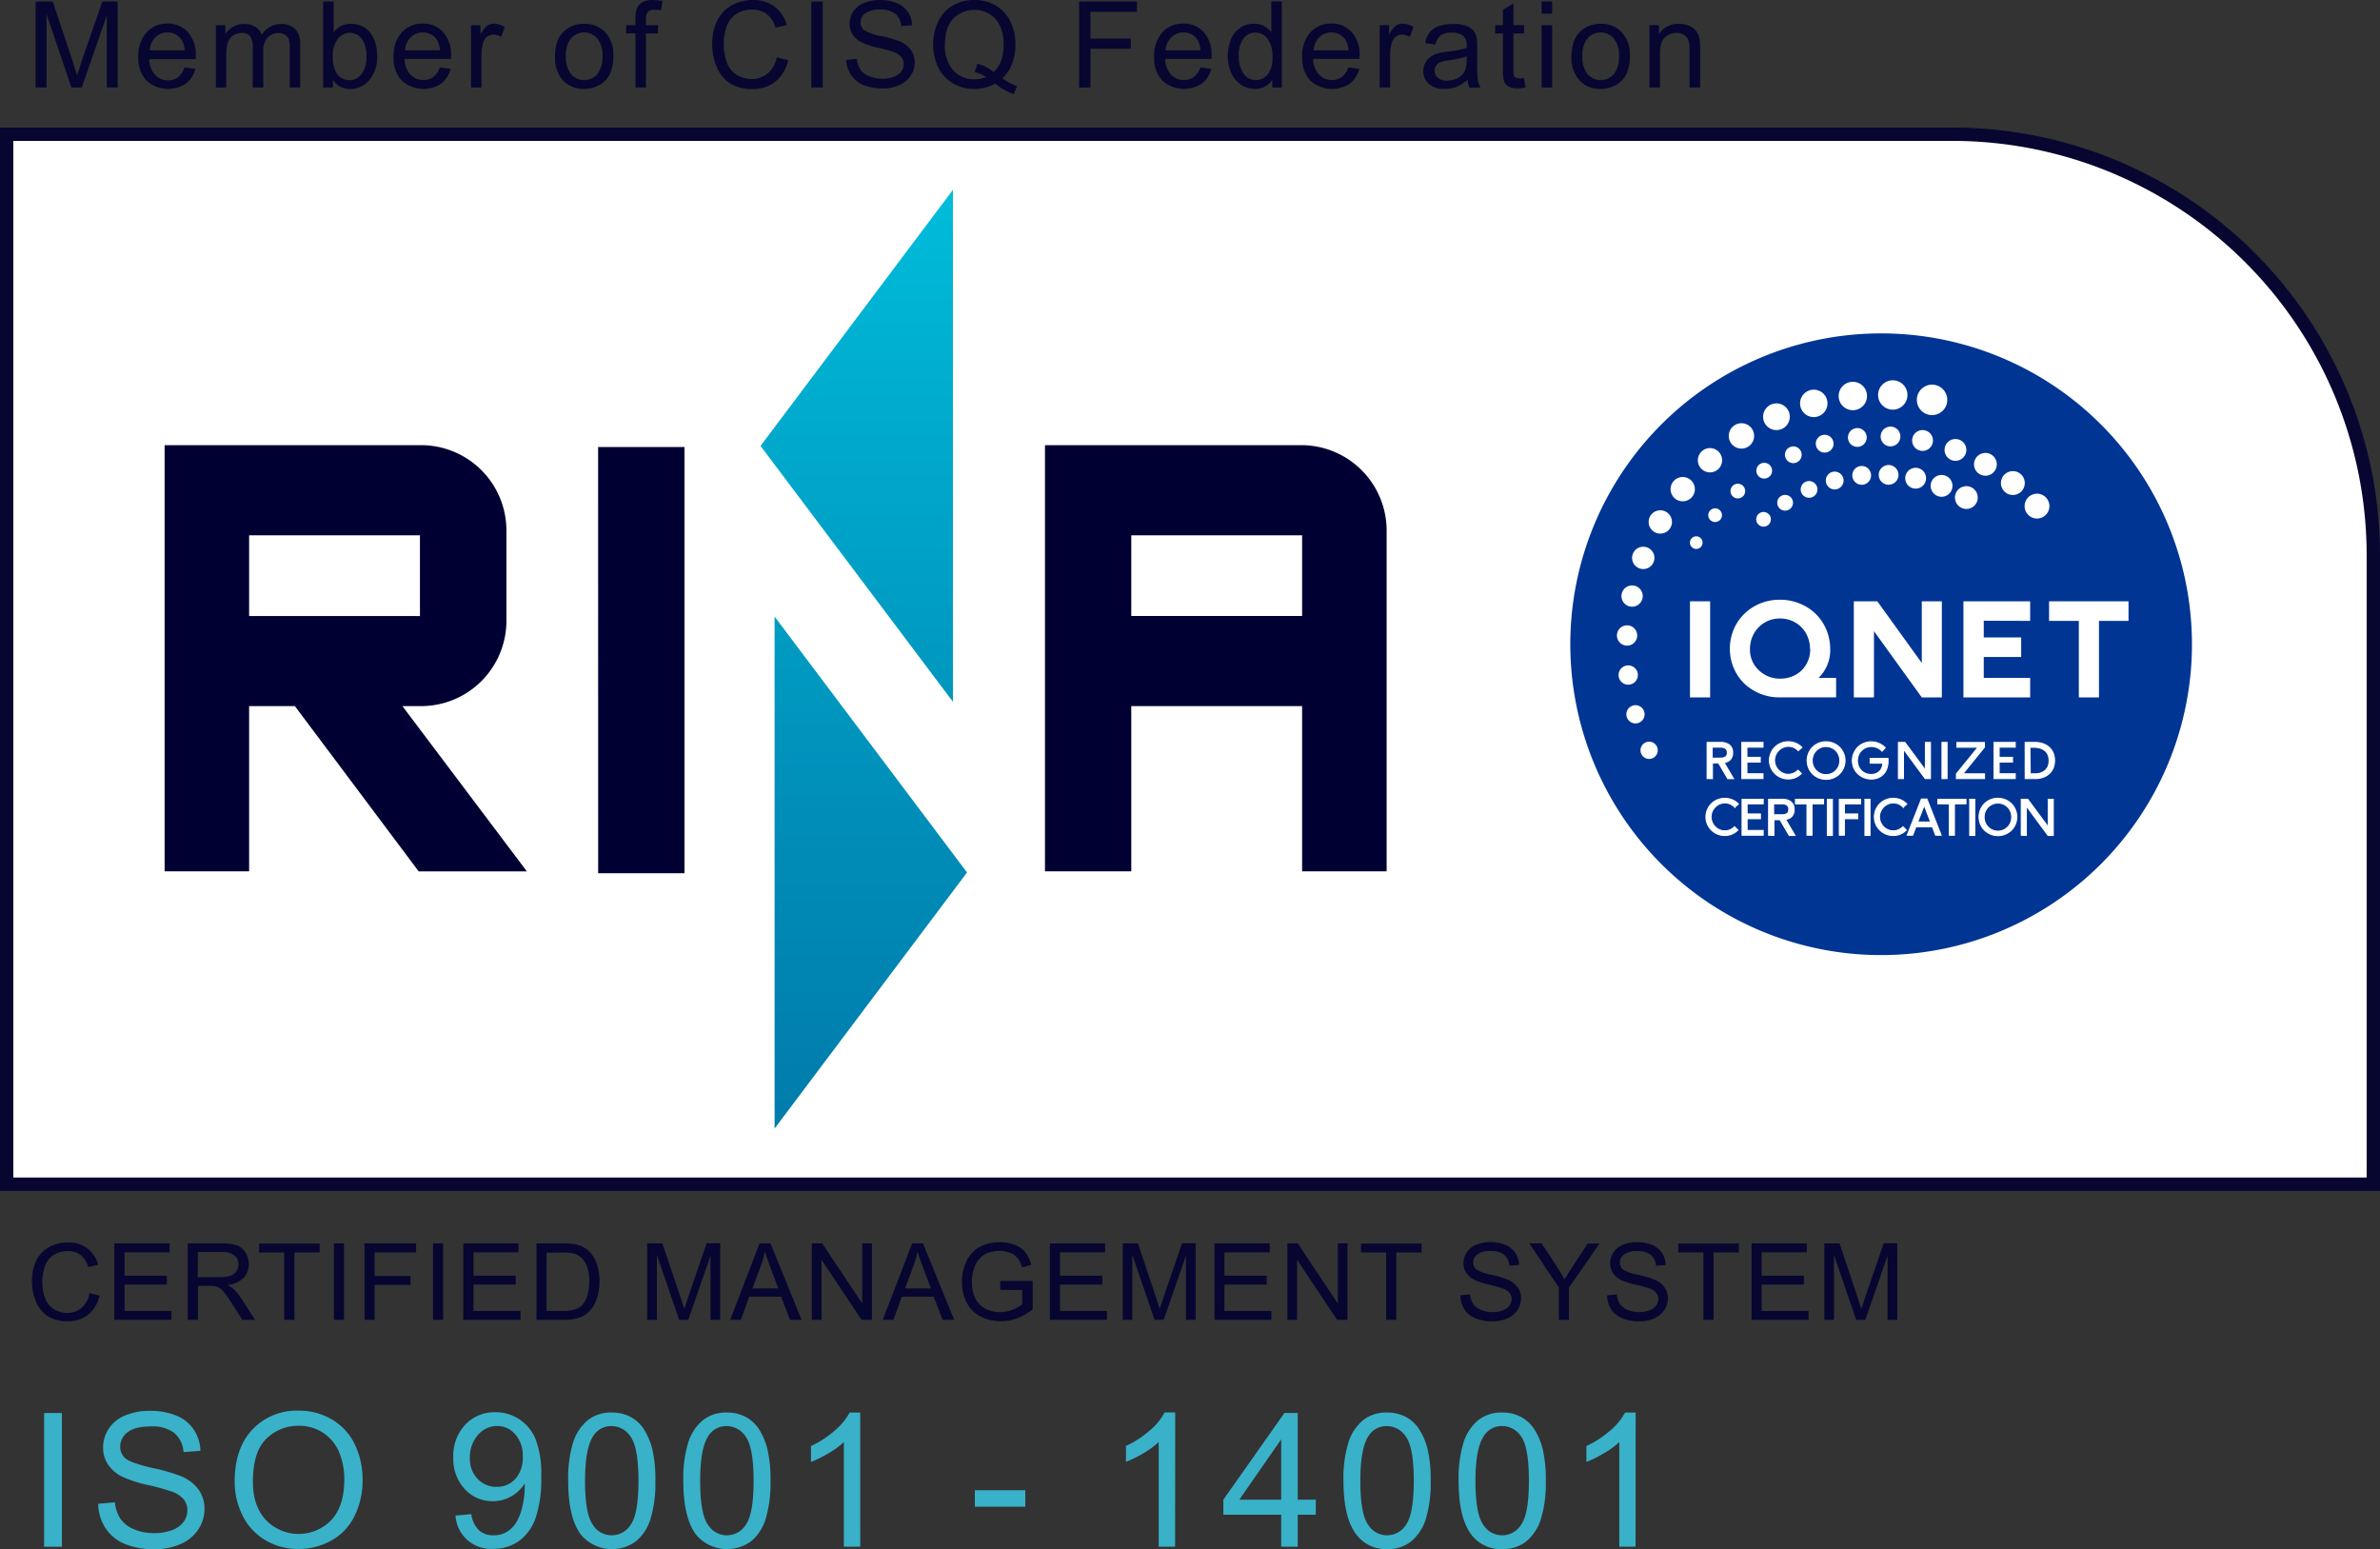 <svg xmlns="http://www.w3.org/2000/svg" xmlns:xlink="http://www.w3.org/1999/xlink" id="Livello_1" data-name="Livello 1" viewBox="0 0 535 348.18"><rect x="0" y="0" width="535" height="348.18" fill="#333333" stroke="none"/><defs><style>.cls-1,.cls-9{fill:none;}.cls-10,.cls-2,.cls-8{fill:#fff;}.cls-2{stroke:#060631;stroke-width:3px;}.cls-10,.cls-2,.cls-9{stroke-miterlimit:10;}.cls-3{fill:#003;}.cls-4{fill:url(#Sfumatura_senza_nome_2);}.cls-5{fill:url(#Sfumatura_senza_nome_2-2);}.cls-6{clip-path:url(#clip-path);}.cls-7{fill:#003594;}.cls-10,.cls-9{stroke:#fff;stroke-width:0.25px;}.cls-11{fill:#060631;}.cls-12{fill:#39b1c8;}</style><linearGradient id="Sfumatura_senza_nome_2" x1="-160.42" y1="131.39" x2="-157.98" y2="131.39" gradientTransform="matrix(0, -86.48, -86.48, 0, 11558.49, -13619.5)" gradientUnits="userSpaceOnUse"><stop offset="0" stop-color="#007cab"></stop><stop offset="0.29" stop-color="#008bb6"></stop><stop offset="0.85" stop-color="#00b1d2"></stop><stop offset="1" stop-color="#00bcda"></stop></linearGradient><linearGradient id="Sfumatura_senza_nome_2-2" x1="-160.42" y1="131.43" x2="-157.98" y2="131.43" xlink:href="#Sfumatura_senza_nome_2"></linearGradient><clipPath id="clip-path" transform="translate(-266 -343.33)"><rect class="cls-1" x="619" y="418.27" width="139.73" height="139.73"></rect></clipPath></defs><title>Logo_certification1</title><path class="cls-2" d="M1.5,30.17H438.83a94.67,94.67,0,0,1,94.67,94.67V266.17a0,0,0,0,1,0,0H1.5a0,0,0,0,1,0,0v-236A0,0,0,0,1,1.5,30.17Z"></path><path class="cls-3" d="M322,463.65h38.4v18.15H322Zm62.46,75.58-28-37.18h4.18a19.2,19.2,0,0,0,19.2-19.2V462.59a19.2,19.2,0,0,0-19.2-19.2H303v95.79h19V502.05h10.29l27.82,37.14h24.35Zm16,.38h19.41V443.81H400.45ZM558.7,481.79H520.3V463.65h38.4Zm0,57.39h19V462.59a19.2,19.2,0,0,0-19.2-19.2h-57.6v95.79H520.3V502.05h38.4v37.14Z" transform="translate(-266 -343.33)"></path><polygon class="cls-4" points="174.12 253.67 217.38 196.11 174.12 138.59 174.12 253.67"></polygon><polygon class="cls-5" points="214.21 42.67 214.21 42.67 170.96 100.23 214.21 157.75 214.21 42.67"></polygon><g id="g263"><g id="g267"><g class="cls-6"><g id="g269"><g id="g275"><path id="path277" class="cls-7" d="M758.72,486.94a69.87,69.87,0,1,1-71.05-68.66,69.87,69.87,0,0,1,71.05,68.66" transform="translate(-266 -343.33)"></path></g><path id="path279" class="cls-8" d="M645.89,500.09h4.53v-21.6h-4.53Z" transform="translate(-266 -343.33)"></path><g id="g281"><path id="path283" class="cls-8" d="M672.92,489.21a6.76,6.76,0,0,1-.89,3.45,6.24,6.24,0,0,1-2.43,2.37,7,7,0,0,1-3.4.84,6.74,6.74,0,0,1-4.82-1.88,6.24,6.24,0,0,1-2-4.76,7,7,0,0,1,.88-3.48,6.57,6.57,0,0,1,2.43-2.49,6.67,6.67,0,0,1,3.43-.91,6.77,6.77,0,0,1,3.42.89,6.49,6.49,0,0,1,2.44,2.47,7,7,0,0,1,.89,3.49m1.93,6.5a8.64,8.64,0,0,0,2.61-6.47,11.16,11.16,0,0,0-.88-4.4,10.8,10.8,0,0,0-2.4-3.54,11.14,11.14,0,0,0-3.6-2.31,11.68,11.68,0,0,0-4.42-.85,11.45,11.45,0,0,0-5.73,1.47,10.78,10.78,0,0,0-4.06,4,11.22,11.22,0,0,0-.58,9.92,10.58,10.58,0,0,0,2.39,3.48,11.34,11.34,0,0,0,7.78,3.08h12.83V495.7Z" transform="translate(-266 -343.33)"></path></g><g id="g285"><path id="path287" class="cls-8" d="M698,478.49v13.86l-10-13.86h-5.28v21.6h4.53V485.2L698,500.09h4.51v-21.6Z" transform="translate(-266 -343.33)"></path></g><g id="g289"><path id="path291" class="cls-8" d="M722.36,482.89v-4.4h-15v21.6h15V495.7H711.93V491h8.41v-4.39h-8.41v-3.76Z" transform="translate(-266 -343.33)"></path></g><g id="g293"><path id="path295" class="cls-8" d="M726.61,478.49v4.4h6.69v17.2h4.53v-17.2h6.64v-4.4Z" transform="translate(-266 -343.33)"></path></g><g id="g297"><path id="path299" class="cls-8" d="M660.78,460a1.65,1.65,0,1,1,1.6,1.71,1.65,1.65,0,0,1-1.6-1.71" transform="translate(-266 -343.33)"></path></g><g id="g301"><path id="path303" class="cls-8" d="M665.51,456.29a1.77,1.77,0,1,1,1.71,1.82,1.77,1.77,0,0,1-1.71-1.82" transform="translate(-266 -343.33)"></path></g><g id="g305"><path id="path307" class="cls-8" d="M676.42,451.28a2,2,0,1,1,1.93,2.06,2,2,0,0,1-1.93-2.06" transform="translate(-266 -343.33)"></path></g><g id="g309"><path id="path311" class="cls-8" d="M688.32,450a2.22,2.22,0,1,1,2.15,2.29,2.22,2.22,0,0,1-2.15-2.29" transform="translate(-266 -343.33)"></path></g><g id="g313"><path id="path315" class="cls-8" d="M694.28,450.75a2.34,2.34,0,1,1,2.26,2.41,2.34,2.34,0,0,1-2.26-2.41" transform="translate(-266 -343.33)"></path></g><g id="g317"><path id="path319" class="cls-8" d="M700,452.46a2.45,2.45,0,1,1,2.37,2.53,2.45,2.45,0,0,1-2.37-2.53" transform="translate(-266 -343.33)"></path></g><g id="g321"><path id="path323" class="cls-8" d="M705.46,455.08a2.56,2.56,0,1,1,2.48,2.65,2.56,2.56,0,0,1-2.48-2.65" transform="translate(-266 -343.33)"></path></g><g id="g325"><path id="path327" class="cls-8" d="M645.88,465.25a1.42,1.42,0,1,1,1.38,1.47,1.42,1.42,0,0,1-1.38-1.47" transform="translate(-266 -343.33)"></path></g><g id="g329"><path id="path331" class="cls-8" d="M650,459.08a1.54,1.54,0,1,1,1.49,1.59,1.54,1.54,0,0,1-1.49-1.59" transform="translate(-266 -343.33)"></path></g><g id="g333"><path id="path335" class="cls-8" d="M660.81,449.08a1.77,1.77,0,1,1,1.71,1.82,1.77,1.77,0,0,1-1.71-1.82" transform="translate(-266 -343.33)"></path></g><g id="g337"><path id="path339" class="cls-8" d="M667.24,445.49a1.88,1.88,0,1,1,1.82,1.94,1.88,1.88,0,0,1-1.82-1.94" transform="translate(-266 -343.33)"></path></g><g id="g341"><path id="path343" class="cls-8" d="M674.17,443a2,2,0,1,1,1.93,2.06,2,2,0,0,1-1.93-2.06" transform="translate(-266 -343.33)"></path></g><g id="g345"><path id="path347" class="cls-8" d="M681.4,441.59a2.11,2.11,0,1,1,2,2.18,2.11,2.11,0,0,1-2-2.18" transform="translate(-266 -343.33)"></path></g><g id="g349"><path id="path351" class="cls-8" d="M688.75,441.37a2.22,2.22,0,1,1,2.15,2.29,2.22,2.22,0,0,1-2.15-2.29" transform="translate(-266 -343.33)"></path></g><g id="g353"><path id="path355" class="cls-8" d="M695.83,442.27a2.34,2.34,0,1,1,2.26,2.41,2.34,2.34,0,0,1-2.26-2.41" transform="translate(-266 -343.33)"></path></g><g id="g357"><path id="path359" class="cls-8" d="M703.12,444.38a2.45,2.45,0,1,1,2.37,2.53,2.45,2.45,0,0,1-2.37-2.53" transform="translate(-266 -343.33)"></path></g><g id="g361"><path id="path363" class="cls-8" d="M709.74,447.61a2.56,2.56,0,1,1,2.48,2.65,2.56,2.56,0,0,1-2.48-2.65" transform="translate(-266 -343.33)"></path></g><g id="g365"><path id="path367" class="cls-8" d="M715.79,451.83a2.68,2.68,0,1,1,2.59,2.76,2.68,2.68,0,0,1-2.59-2.76" transform="translate(-266 -343.33)"></path></g><g id="g369"><path id="path371" class="cls-8" d="M721.11,457a2.79,2.79,0,1,1,2.7,2.88,2.79,2.79,0,0,1-2.7-2.88" transform="translate(-266 -343.33)"></path></g><g id="g373"><path id="path375" class="cls-8" d="M634.77,511.92a1.94,1.94,0,1,1,1.87,2,1.94,1.94,0,0,1-1.87-2" transform="translate(-266 -343.33)"></path></g><g id="g377"><path id="path379" class="cls-8" d="M631.59,503.82a2.05,2.05,0,1,1,2,2.12,2.05,2.05,0,0,1-2-2.12" transform="translate(-266 -343.33)"></path></g><g id="g381"><path id="path383" class="cls-8" d="M629.84,495a2.17,2.17,0,1,1,2.09,2.23,2.16,2.16,0,0,1-2.09-2.23" transform="translate(-266 -343.33)"></path></g><g id="g385"><path id="path387" class="cls-8" d="M629.47,486.1a2.28,2.28,0,1,1,2.2,2.35,2.28,2.28,0,0,1-2.2-2.35" transform="translate(-266 -343.33)"></path></g><g id="g389"><path id="path391" class="cls-8" d="M630.49,477.23a2.39,2.39,0,1,1,2.31,2.47,2.39,2.39,0,0,1-2.31-2.47" transform="translate(-266 -343.33)"></path></g><g id="g393"><path id="path395" class="cls-8" d="M632.88,468.65a2.51,2.51,0,1,1,2.42,2.59,2.51,2.51,0,0,1-2.42-2.59" transform="translate(-266 -343.33)"></path></g><g id="g397"><path id="path399" class="cls-8" d="M636.6,460.57a2.62,2.62,0,1,1,2.53,2.7,2.62,2.62,0,0,1-2.53-2.7" transform="translate(-266 -343.33)"></path></g><g id="g401"><path id="path403" class="cls-8" d="M641.53,453.19a2.73,2.73,0,1,1,2.64,2.82,2.73,2.73,0,0,1-2.64-2.82" transform="translate(-266 -343.33)"></path></g><g id="g405"><path id="path407" class="cls-8" d="M647.66,446.69a2.73,2.73,0,1,1,2.64,2.82,2.73,2.73,0,0,1-2.64-2.82" transform="translate(-266 -343.33)"></path></g><g id="g409"><path id="path411" class="cls-8" d="M654.61,441.22a2.85,2.85,0,1,1,2.75,2.94,2.85,2.85,0,0,1-2.75-2.94" transform="translate(-266 -343.33)"></path></g><g id="g413"><path id="path415" class="cls-8" d="M662.33,436.91A3,3,0,1,1,665.2,440a3,3,0,0,1-2.87-3.06" transform="translate(-266 -343.33)"></path></g><g id="g417"><path id="path419" class="cls-8" d="M670.64,433.9a3.08,3.08,0,1,1,3,3.18,3.08,3.08,0,0,1-3-3.18" transform="translate(-266 -343.33)"></path></g><g id="g421"><path id="path423" class="cls-8" d="M679.31,432.24a3.19,3.19,0,1,1,3.09,3.29,3.19,3.19,0,0,1-3.09-3.29" transform="translate(-266 -343.33)"></path></g><g id="g425"><path id="path427" class="cls-8" d="M688.18,432a3.3,3.3,0,1,1,3.2,3.41,3.3,3.3,0,0,1-3.2-3.41" transform="translate(-266 -343.33)"></path></g><g id="g429"><path id="path431" class="cls-8" d="M696.89,433.1a3.42,3.42,0,1,1,3.31,3.53,3.42,3.42,0,0,1-3.31-3.53" transform="translate(-266 -343.33)"></path></g><g id="g433"><path id="path435" class="cls-8" d="M655,453.65a1.65,1.65,0,1,1,1.6,1.71,1.65,1.65,0,0,1-1.6-1.71" transform="translate(-266 -343.33)"></path></g><g id="g437"><path id="path439" class="cls-8" d="M682.38,450.11a2.11,2.11,0,1,1,2,2.18,2.11,2.11,0,0,1-2-2.18" transform="translate(-266 -343.33)"></path></g><g id="g441"><path id="path443" class="cls-8" d="M670.78,453.28a1.88,1.88,0,1,1,1.82,1.94,1.88,1.88,0,0,1-1.82-1.94" transform="translate(-266 -343.33)"></path></g><g id="g445"><path id="path447" class="cls-8" d="M650.87,513.75h1.85a3.13,3.13,0,0,0,.64-.06,1.58,1.58,0,0,0,.49-.19.85.85,0,0,0,.33-.38,1.41,1.41,0,0,0,.12-.6,1.12,1.12,0,0,0-.39-.95,1.93,1.93,0,0,0-1.19-.3h-1.85Zm-1.12,4.58v-8.11h3a3.1,3.1,0,0,1,2,.57,2.07,2.07,0,0,1,.72,1.73,2.2,2.2,0,0,1-.5,1.52,2.32,2.32,0,0,1-1.43.7l2.12,3.6h-1.28l-2.06-3.53h-1.39v3.53Z" transform="translate(-266 -343.33)"></path></g><g id="g449"><path id="path451" class="cls-9" d="M650.87,513.75h1.85a3.13,3.13,0,0,0,.64-.06,1.58,1.58,0,0,0,.49-.19.85.85,0,0,0,.33-.38,1.41,1.41,0,0,0,.12-.6,1.12,1.12,0,0,0-.39-.95,1.93,1.93,0,0,0-1.19-.3h-1.85Zm-1.12,4.58v-8.11h3a3.1,3.1,0,0,1,2,.57,2.07,2.07,0,0,1,.72,1.73,2.2,2.2,0,0,1-.5,1.52,2.32,2.32,0,0,1-1.43.7l2.12,3.6h-1.28l-2.06-3.53h-1.39v3.53Z" transform="translate(-266 -343.33)"></path></g><g id="g453"><path id="path455" class="cls-8" d="M657.56,518.33v-8.11h4.74v1.05h-3.62v2.3h3v1.05h-3v2.65h3.62v1.05Z" transform="translate(-266 -343.33)"></path></g><g id="g457"><path id="path459" class="cls-9" d="M657.56,518.33v-8.11h4.74v1.05h-3.62v2.3h3v1.05h-3v2.65h3.62v1.05Z" transform="translate(-266 -343.33)"></path></g><g id="g461"><path id="path463" class="cls-8" d="M663.76,514.28a4.23,4.23,0,0,1,1.22-3,4.18,4.18,0,0,1,1.35-.89,4.35,4.35,0,0,1,3.33,0,4.11,4.11,0,0,1,1.37.95l-.8.7a3.09,3.09,0,0,0-1-.71,3,3,0,0,0-1.2-.25,3,3,0,0,0-1.23.26,3.14,3.14,0,0,0-1,.69,3.32,3.32,0,0,0-.66,1,3.06,3.06,0,0,0,0,2.42,3.15,3.15,0,0,0,1.66,1.69,2.91,2.91,0,0,0,1.19.25,3,3,0,0,0,1.19-.25,3.35,3.35,0,0,0,1-.67l.73.73a4.06,4.06,0,0,1-2.93,1.21,4.21,4.21,0,0,1-3.65-2.07,4.08,4.08,0,0,1-.58-2.13" transform="translate(-266 -343.33)"></path></g><g id="g465"><path id="path467" class="cls-9" d="M663.76,514.28a4.23,4.23,0,0,1,1.22-3,4.18,4.18,0,0,1,1.35-.89,4.35,4.35,0,0,1,3.33,0,4.11,4.11,0,0,1,1.37.95l-.8.7a3.09,3.09,0,0,0-1-.71,3,3,0,0,0-1.2-.25,3,3,0,0,0-1.23.26,3.14,3.14,0,0,0-1,.69,3.32,3.32,0,0,0-.66,1,3.06,3.06,0,0,0,0,2.42,3.15,3.15,0,0,0,1.66,1.69,2.91,2.91,0,0,0,1.19.25,3,3,0,0,0,1.19-.25,3.35,3.35,0,0,0,1-.67l.73.73a4.06,4.06,0,0,1-2.93,1.21,4.21,4.21,0,0,1-3.65-2.07A4.08,4.08,0,0,1,663.76,514.28Z" transform="translate(-266 -343.33)"></path></g><g id="g469"><path id="path471" class="cls-8" d="M673.36,514.3a3.15,3.15,0,0,0,.41,1.59,3.11,3.11,0,0,0,5.41,0,3.31,3.31,0,0,0,0-3.18,3.08,3.08,0,0,0-2.72-1.59,3,3,0,0,0-1.59.44,3.06,3.06,0,0,0-1.12,1.17,3.23,3.23,0,0,0-.4,1.59m-1.12,0a4.26,4.26,0,0,1,1.21-3,4.13,4.13,0,0,1,1.35-.9,4.39,4.39,0,0,1,3.34,0,4.2,4.2,0,0,1,1.35.89,4.23,4.23,0,0,1,0,6,4.32,4.32,0,0,1-6,0,4.21,4.21,0,0,1-1.25-3" transform="translate(-266 -343.33)"></path></g><g id="g473"><path id="path475" class="cls-9" d="M673.36,514.3a3.15,3.15,0,0,0,.41,1.59,3.11,3.11,0,0,0,5.41,0,3.31,3.31,0,0,0,0-3.18,3.08,3.08,0,0,0-2.72-1.59,3,3,0,0,0-1.59.44,3.06,3.06,0,0,0-1.12,1.17A3.23,3.23,0,0,0,673.36,514.3Zm-1.12,0a4.26,4.26,0,0,1,1.21-3,4.13,4.13,0,0,1,1.35-.9,4.39,4.39,0,0,1,3.34,0,4.2,4.2,0,0,1,1.35.89,4.23,4.23,0,0,1,0,6,4.32,4.32,0,0,1-6,0,4.21,4.21,0,0,1-1.25-3Z" transform="translate(-266 -343.33)"></path></g><g id="g477"><path id="path479" class="cls-8" d="M682.73,515.94a4.25,4.25,0,0,1,0-3.29,4.24,4.24,0,0,1,.89-1.35,4.14,4.14,0,0,1,1.35-.89,4.24,4.24,0,0,1,1.66-.33,4.36,4.36,0,0,1,3.13,1.32l-.7.78a2.85,2.85,0,0,0-1.09-.79,3.39,3.39,0,0,0-1.32-.27,3.09,3.09,0,0,0-2.72,1.59,3.23,3.23,0,0,0-.41,1.6,3.19,3.19,0,0,0,.4,1.59A3,3,0,0,0,685,517a3.13,3.13,0,0,0,1.61.42,3,3,0,0,0,1-.16,2.46,2.46,0,0,0,.82-.47A2.23,2.23,0,0,0,689,516a3.24,3.24,0,0,0,.25-1.14H686.4v-1.05h4v.7a4.46,4.46,0,0,1-.45,2,3.38,3.38,0,0,1-1.31,1.41,3.78,3.78,0,0,1-2,.51,4.29,4.29,0,0,1-1.67-.33,4.18,4.18,0,0,1-1.35-.88,4.09,4.09,0,0,1-.89-1.33" transform="translate(-266 -343.33)"></path></g><g id="g481"><path id="path483" class="cls-9" d="M682.73,515.94a4.25,4.25,0,0,1,0-3.29,4.24,4.24,0,0,1,.89-1.35,4.14,4.14,0,0,1,1.35-.89,4.24,4.24,0,0,1,1.66-.33,4.36,4.36,0,0,1,3.13,1.32l-.7.78a2.85,2.85,0,0,0-1.09-.79,3.39,3.39,0,0,0-1.32-.27,3.09,3.09,0,0,0-2.72,1.59,3.23,3.23,0,0,0-.41,1.6,3.19,3.19,0,0,0,.4,1.59A3,3,0,0,0,685,517a3.13,3.13,0,0,0,1.61.42,3,3,0,0,0,1-.16,2.46,2.46,0,0,0,.82-.47A2.23,2.23,0,0,0,689,516a3.24,3.24,0,0,0,.25-1.14H686.4v-1.05h4v.7a4.46,4.46,0,0,1-.45,2,3.38,3.38,0,0,1-1.31,1.41,3.78,3.78,0,0,1-2,.51,4.29,4.29,0,0,1-1.67-.33,4.18,4.18,0,0,1-1.35-.88A4.09,4.09,0,0,1,682.73,515.94Z" transform="translate(-266 -343.33)"></path></g><g id="g485"><path id="path487" class="cls-8" d="M692.75,518.33v-8.11h1.45l4.62,6.24v-6.24h1.12v8.11h-1.17l-4.9-6.64v6.64Z" transform="translate(-266 -343.33)"></path></g><g id="g489"><path id="path491" class="cls-9" d="M692.75,518.33v-8.11h1.45l4.62,6.24v-6.24h1.12v8.11h-1.17l-4.9-6.64v6.64Z" transform="translate(-266 -343.33)"></path></g><path id="path493" class="cls-10" d="M702.55,510.22h1.12v8.11h-1.12Z" transform="translate(-266 -343.33)"></path><g id="g495"><path id="path497" class="cls-8" d="M705.79,518.33v-1.05l4.87-6h-4.76v-1.05h6.17v1.05l-4.86,6h4.88v1.05Z" transform="translate(-266 -343.33)"></path></g><g id="g499"><path id="path501" class="cls-9" d="M705.79,518.33v-1.05l4.87-6h-4.76v-1.05h6.17v1.05l-4.86,6h4.88v1.05Z" transform="translate(-266 -343.33)"></path></g><g id="g503"><path id="path505" class="cls-8" d="M714.25,518.33v-8.11H719v1.05h-3.62v2.3h3v1.05h-3v2.65H719v1.05Z" transform="translate(-266 -343.33)"></path></g><g id="g507"><path id="path509" class="cls-9" d="M714.25,518.33v-8.11H719v1.05h-3.62v2.3h3v1.05h-3v2.65H719v1.05Z" transform="translate(-266 -343.33)"></path></g><g id="g511"><path id="path513" class="cls-8" d="M722.37,517.28h1a4.54,4.54,0,0,0,1.29-.17,3.08,3.08,0,0,0,1-.53,2.37,2.37,0,0,0,.71-.93,3.35,3.35,0,0,0,.25-1.35,3.3,3.3,0,0,0-.27-1.39,2.32,2.32,0,0,0-.76-.94,3.39,3.39,0,0,0-1.08-.51,4.94,4.94,0,0,0-1.32-.17h-.91Zm-1.12,1.05v-8.11h2.24a5.15,5.15,0,0,1,1.73.28,4.11,4.11,0,0,1,1.38.8,3.58,3.58,0,0,1,.91,1.28,4.54,4.54,0,0,1,0,3.39,3.54,3.54,0,0,1-.91,1.28,4.13,4.13,0,0,1-1.38.8,5.2,5.2,0,0,1-1.74.28Z" transform="translate(-266 -343.33)"></path></g><g id="g515"><path id="path517" class="cls-9" d="M722.37,517.28h1a4.54,4.54,0,0,0,1.29-.17,3.08,3.08,0,0,0,1-.53,2.37,2.37,0,0,0,.71-.93,3.35,3.35,0,0,0,.25-1.35,3.3,3.3,0,0,0-.27-1.39,2.32,2.32,0,0,0-.76-.94,3.39,3.39,0,0,0-1.08-.51,4.94,4.94,0,0,0-1.32-.17h-.91Zm-1.12,1.05v-8.11h2.24a5.15,5.15,0,0,1,1.73.28,4.11,4.11,0,0,1,1.38.8,3.58,3.58,0,0,1,.91,1.28,4.54,4.54,0,0,1,0,3.39,3.54,3.54,0,0,1-.91,1.28,4.13,4.13,0,0,1-1.38.8,5.2,5.2,0,0,1-1.74.28Z" transform="translate(-266 -343.33)"></path></g><g id="g519"><path id="path521" class="cls-8" d="M649.49,527a4.23,4.23,0,0,1,1.22-3,4.18,4.18,0,0,1,1.35-.89,4.35,4.35,0,0,1,3.33,0,4.1,4.1,0,0,1,1.37.95l-.8.7a3.1,3.1,0,0,0-1-.71,3,3,0,0,0-2.43,0,3.14,3.14,0,0,0-1,.69,3.32,3.32,0,0,0-.66,1,3.06,3.06,0,0,0,0,2.42,3.15,3.15,0,0,0,1.66,1.69,2.9,2.9,0,0,0,1.19.25,3,3,0,0,0,1.19-.25,3.33,3.33,0,0,0,1-.67l.73.73a4.06,4.06,0,0,1-2.93,1.21,4.21,4.21,0,0,1-3.65-2.07,4.09,4.09,0,0,1-.57-2.13" transform="translate(-266 -343.33)"></path></g><g id="g523"><path id="path525" class="cls-9" d="M649.49,527a4.23,4.23,0,0,1,1.22-3,4.18,4.18,0,0,1,1.35-.89,4.35,4.35,0,0,1,3.33,0,4.1,4.1,0,0,1,1.37.95l-.8.7a3.1,3.1,0,0,0-1-.71,3,3,0,0,0-2.43,0,3.14,3.14,0,0,0-1,.69,3.32,3.32,0,0,0-.66,1,3.06,3.06,0,0,0,0,2.42,3.15,3.15,0,0,0,1.66,1.69,2.9,2.9,0,0,0,1.19.25,3,3,0,0,0,1.19-.25,3.33,3.33,0,0,0,1-.67l.73.73a4.06,4.06,0,0,1-2.93,1.21,4.21,4.21,0,0,1-3.65-2.07A4.09,4.09,0,0,1,649.49,527Z" transform="translate(-266 -343.33)"></path></g><g id="g527"><path id="path529" class="cls-8" d="M657.61,531.06V523h4.73V524h-3.62v2.3h3v1.05h-3V530h3.62v1.05Z" transform="translate(-266 -343.33)"></path></g><g id="g531"><path id="path533" class="cls-9" d="M657.61,531.06V523h4.73V524h-3.62v2.3h3v1.05h-3V530h3.62v1.05Z" transform="translate(-266 -343.33)"></path></g><g id="g535"><path id="path537" class="cls-8" d="M664.69,526.48h1.85a3.13,3.13,0,0,0,.64-.06,1.58,1.58,0,0,0,.49-.19.85.85,0,0,0,.33-.38,1.42,1.42,0,0,0,.11-.6,1.12,1.12,0,0,0-.39-.95,1.93,1.93,0,0,0-1.19-.3h-1.85Zm-1.12,4.58V523h3a3.1,3.1,0,0,1,2,.56,2.07,2.07,0,0,1,.72,1.73,2.19,2.19,0,0,1-.5,1.52,2.31,2.31,0,0,1-1.43.7l2.12,3.6h-1.28l-2.06-3.53h-1.39v3.53Z" transform="translate(-266 -343.33)"></path></g><g id="g539"><path id="path541" class="cls-9" d="M664.69,526.48h1.85a3.13,3.13,0,0,0,.64-.06,1.58,1.58,0,0,0,.49-.19.85.85,0,0,0,.33-.38,1.42,1.42,0,0,0,.11-.6,1.12,1.12,0,0,0-.39-.95,1.93,1.93,0,0,0-1.19-.3h-1.85Zm-1.12,4.58V523h3a3.1,3.1,0,0,1,2,.56,2.07,2.07,0,0,1,.72,1.73,2.19,2.19,0,0,1-.5,1.52,2.31,2.31,0,0,1-1.43.7l2.12,3.6h-1.28l-2.06-3.53h-1.39v3.53Z" transform="translate(-266 -343.33)"></path></g><g id="g543"><path id="path545" class="cls-8" d="M669.61,524V523h6.3V524h-2.59v7.06h-1.12V524Z" transform="translate(-266 -343.33)"></path></g><g id="g547"><path id="path549" class="cls-9" d="M669.61,524V523h6.3V524h-2.59v7.06h-1.12V524Z" transform="translate(-266 -343.33)"></path></g><path id="path551" class="cls-10" d="M676.78,523h1.12v8.11h-1.12Z" transform="translate(-266 -343.33)"></path><g id="g553"><path id="path555" class="cls-8" d="M679.47,531.06V523h4.77V524h-3.65v2.3h3v1.05h-3v3.7Z" transform="translate(-266 -343.33)"></path></g><g id="g557"><path id="path559" class="cls-9" d="M679.47,531.06V523h4.77V524h-3.65v2.3h3v1.05h-3v3.7Z" transform="translate(-266 -343.33)"></path></g><path id="path561" class="cls-10" d="M685.23,523h1.12v8.11h-1.12Z" transform="translate(-266 -343.33)"></path><g id="g563"><path id="path565" class="cls-8" d="M687.35,527a4.23,4.23,0,0,1,1.22-3,4.19,4.19,0,0,1,1.35-.89,4.35,4.35,0,0,1,3.33,0,4.11,4.11,0,0,1,1.37.95l-.8.7a3.09,3.09,0,0,0-1-.71,3,3,0,0,0-2.43,0,3.14,3.14,0,0,0-1,.69,3.3,3.3,0,0,0-.66,1,3.05,3.05,0,0,0,0,2.42,3.14,3.14,0,0,0,1.66,1.69,2.9,2.9,0,0,0,1.19.25,3,3,0,0,0,1.19-.25,3.33,3.33,0,0,0,1-.67l.73.73a4.06,4.06,0,0,1-2.93,1.21,4.21,4.21,0,0,1-3.65-2.07,4.08,4.08,0,0,1-.58-2.13" transform="translate(-266 -343.33)"></path></g><g id="g567"><path id="path569" class="cls-9" d="M687.35,527a4.23,4.23,0,0,1,1.22-3,4.19,4.19,0,0,1,1.35-.89,4.35,4.35,0,0,1,3.33,0,4.11,4.11,0,0,1,1.37.95l-.8.7a3.09,3.09,0,0,0-1-.71,3,3,0,0,0-2.43,0,3.14,3.14,0,0,0-1,.69,3.3,3.3,0,0,0-.66,1,3.05,3.05,0,0,0,0,2.42,3.14,3.14,0,0,0,1.66,1.69,2.9,2.9,0,0,0,1.19.25,3,3,0,0,0,1.19-.25,3.33,3.33,0,0,0,1-.67l.73.73a4.06,4.06,0,0,1-2.93,1.21,4.21,4.21,0,0,1-3.65-2.07A4.08,4.08,0,0,1,687.35,527Z" transform="translate(-266 -343.33)"></path></g><g id="g571"><path id="path573" class="cls-8" d="M697.06,528.11H700l-1.45-3.8Zm-2.33,2.95,3.19-8.11h1.23l3.19,8.11h-1.23l-.72-1.89h-3.72l-.73,1.89Z" transform="translate(-266 -343.33)"></path></g><g id="g575"><path id="path577" class="cls-9" d="M697.06,528.11H700l-1.45-3.8Zm-2.33,2.95,3.19-8.11h1.23l3.19,8.11h-1.23l-.72-1.89h-3.72l-.73,1.89Z" transform="translate(-266 -343.33)"></path></g><g id="g579"><path id="path581" class="cls-8" d="M701.62,524V523h6.3V524h-2.59v7.06h-1.12V524Z" transform="translate(-266 -343.33)"></path></g><g id="g583"><path id="path585" class="cls-9" d="M701.62,524V523h6.3V524h-2.59v7.06h-1.12V524Z" transform="translate(-266 -343.33)"></path></g><path id="path587" class="cls-10" d="M708.78,523h1.12v8.11h-1.12Z" transform="translate(-266 -343.33)"></path><g id="g589"><path id="path591" class="cls-8" d="M712,527a3.14,3.14,0,0,0,.41,1.59,3.11,3.11,0,0,0,5.41,0,3.31,3.31,0,0,0,0-3.18,3.07,3.07,0,0,0-2.72-1.58,3,3,0,0,0-1.59.44,3.07,3.07,0,0,0-1.12,1.17A3.23,3.23,0,0,0,712,527m-1.12,0a4.26,4.26,0,0,1,1.2-3,4.14,4.14,0,0,1,1.35-.9,4.38,4.38,0,0,1,3.34,0,4.08,4.08,0,0,1,2.25,2.22,4.23,4.23,0,0,1-.9,4.62,4.32,4.32,0,0,1-6,0,4.2,4.2,0,0,1-1.24-3" transform="translate(-266 -343.33)"></path></g><g id="g593"><path id="path595" class="cls-9" d="M712,527a3.14,3.14,0,0,0,.41,1.59,3.11,3.11,0,0,0,5.41,0,3.31,3.31,0,0,0,0-3.18,3.07,3.07,0,0,0-2.72-1.58,3,3,0,0,0-1.59.44,3.07,3.07,0,0,0-1.12,1.17A3.23,3.23,0,0,0,712,527Zm-1.12,0a4.26,4.26,0,0,1,1.2-3,4.14,4.14,0,0,1,1.35-.9,4.38,4.38,0,0,1,3.34,0,4.08,4.08,0,0,1,2.25,2.22,4.23,4.23,0,0,1-.9,4.62,4.32,4.32,0,0,1-6,0,4.2,4.2,0,0,1-1.24-3Z" transform="translate(-266 -343.33)"></path></g><g id="g597"><path id="path599" class="cls-8" d="M720.37,531.06V523h1.44l4.62,6.24V523h1.12v8.11h-1.17l-4.89-6.64v6.64Z" transform="translate(-266 -343.33)"></path></g><g id="g601"><path id="path603" class="cls-9" d="M720.37,531.06V523h1.44l4.62,6.24V523h1.12v8.11h-1.17l-4.89-6.64v6.64Z" transform="translate(-266 -343.33)"></path></g></g></g></g></g><path class="cls-11" d="M274,363V343.67h3.85l4.57,13.68q.63,1.91.92,2.86.33-1.05,1-3.1L289,343.67h3.44V363H290V346.82L284.37,363h-2.31l-5.59-16.45V363Z" transform="translate(-266 -343.33)"></path><path class="cls-11" d="M307.48,358.49l2.45.3a6,6,0,0,1-2.15,3.34,7.28,7.28,0,0,1-8.88-.71,7.39,7.39,0,0,1-1.8-5.31,7.74,7.74,0,0,1,1.82-5.48,6.16,6.16,0,0,1,4.72-2,6,6,0,0,1,4.59,1.91A7.6,7.6,0,0,1,310,356q0,.21,0,.63H299.55a5.38,5.38,0,0,0,1.31,3.53,3.88,3.88,0,0,0,2.93,1.23,3.63,3.63,0,0,0,2.23-.69A4.55,4.55,0,0,0,307.48,358.49Zm-7.79-3.84h7.82a4.74,4.74,0,0,0-.9-2.65,3.64,3.64,0,0,0-2.94-1.37,3.77,3.77,0,0,0-2.75,1.09A4.33,4.33,0,0,0,299.68,354.65Z" transform="translate(-266 -343.33)"></path><path class="cls-11" d="M314.53,363V349h2.12v2a5,5,0,0,1,1.75-1.65,4.93,4.93,0,0,1,2.49-.63,4.6,4.6,0,0,1,2.55.65,3.46,3.46,0,0,1,1.4,1.81,5,5,0,0,1,4.32-2.45,4.26,4.26,0,0,1,3.2,1.15,4.93,4.93,0,0,1,1.12,3.55V363h-2.36v-8.82a6.5,6.5,0,0,0-.23-2.05,2,2,0,0,0-.84-1,2.61,2.61,0,0,0-1.42-.38,3.31,3.31,0,0,0-2.45,1,4.33,4.33,0,0,0-1,3.14V363h-2.37v-9.1a4,4,0,0,0-.58-2.37,2.2,2.2,0,0,0-1.9-.79,3.45,3.45,0,0,0-1.85.53,3,3,0,0,0-1.23,1.54,8.68,8.68,0,0,0-.38,2.93V363Z" transform="translate(-266 -343.33)"></path><path class="cls-11" d="M340.83,363h-2.2V343.67H341v6.9a4.7,4.7,0,0,1,3.84-1.89,5.89,5.89,0,0,1,2.45.52,5,5,0,0,1,1.9,1.46,7.08,7.08,0,0,1,1.17,2.27,9.38,9.38,0,0,1,.42,2.85,8,8,0,0,1-1.78,5.56,5.57,5.57,0,0,1-4.27,2,4.46,4.46,0,0,1-3.89-2.07Zm0-7.11a7.27,7.27,0,0,0,.69,3.64,3.39,3.39,0,0,0,5.72.48,6.14,6.14,0,0,0,1.13-4,6.25,6.25,0,0,0-1.09-4,3.31,3.31,0,0,0-2.63-1.31,3.41,3.41,0,0,0-2.69,1.35A5.93,5.93,0,0,0,340.8,355.89Z" transform="translate(-266 -343.33)"></path><path class="cls-11" d="M364.86,358.49l2.45.3a6,6,0,0,1-2.15,3.34,7.28,7.28,0,0,1-8.88-.71,7.39,7.39,0,0,1-1.8-5.31,7.74,7.74,0,0,1,1.82-5.48,6.16,6.16,0,0,1,4.72-2,6,6,0,0,1,4.59,1.91,7.6,7.6,0,0,1,1.78,5.38q0,.21,0,.63H356.94a5.38,5.38,0,0,0,1.31,3.53,3.88,3.88,0,0,0,2.93,1.23,3.63,3.63,0,0,0,2.23-.69A4.55,4.55,0,0,0,364.86,358.49Zm-7.79-3.84h7.82A4.74,4.74,0,0,0,364,352a3.64,3.64,0,0,0-2.94-1.37,3.77,3.77,0,0,0-2.75,1.09A4.33,4.33,0,0,0,357.07,354.65Z" transform="translate(-266 -343.33)"></path><path class="cls-11" d="M371.88,363V349H374v2.12a5.8,5.8,0,0,1,1.51-2,2.64,2.64,0,0,1,1.52-.47,4.63,4.63,0,0,1,2.44.76l-.82,2.2a3.4,3.4,0,0,0-1.74-.51,2.26,2.26,0,0,0-1.4.47,2.54,2.54,0,0,0-.88,1.3,9.24,9.24,0,0,0-.4,2.77V363Z" transform="translate(-266 -343.33)"></path><path class="cls-11" d="M390.76,356q0-3.89,2.16-5.76a6.51,6.51,0,0,1,4.4-1.56,6.28,6.28,0,0,1,4.72,1.89,7.2,7.2,0,0,1,1.83,5.23,9.26,9.26,0,0,1-.81,4.25,5.74,5.74,0,0,1-2.36,2.41,6.87,6.87,0,0,1-3.38.86,6.29,6.29,0,0,1-4.75-1.89A7.53,7.53,0,0,1,390.76,356Zm2.44,0a6,6,0,0,0,1.17,4,3.91,3.91,0,0,0,5.89,0,6.1,6.1,0,0,0,1.17-4.1,5.79,5.79,0,0,0-1.18-3.94,3.91,3.91,0,0,0-5.89,0A5.94,5.94,0,0,0,393.2,356Z" transform="translate(-266 -343.33)"></path><path class="cls-11" d="M408.85,363V350.84h-2.1V349h2.1v-1.49a6.52,6.52,0,0,1,.25-2.1,3,3,0,0,1,1.21-1.5,4.34,4.34,0,0,1,2.42-.57,11.62,11.62,0,0,1,2.21.24l-.36,2.07a8,8,0,0,0-1.4-.13,2.08,2.08,0,0,0-1.53.46,2.5,2.5,0,0,0-.45,1.73V349h2.73v1.85h-2.73V363Z" transform="translate(-266 -343.33)"></path><path class="cls-11" d="M440.62,356.22l2.56.65a8.61,8.61,0,0,1-2.89,4.81,8,8,0,0,1-5.11,1.65,9.18,9.18,0,0,1-5.08-1.27,8,8,0,0,1-3-3.69,13.15,13.15,0,0,1-1-5.18,11.39,11.39,0,0,1,1.15-5.27,7.91,7.91,0,0,1,3.28-3.42,9.59,9.59,0,0,1,4.69-1.17,7.92,7.92,0,0,1,4.88,1.48,7.67,7.67,0,0,1,2.76,4.15l-2.52.59a6,6,0,0,0-2-3.07,5.2,5.2,0,0,0-3.22-1,6.25,6.25,0,0,0-3.72,1.07,5.64,5.64,0,0,0-2.1,2.87,11.55,11.55,0,0,0-.61,3.71,11.78,11.78,0,0,0,.72,4.3,5.35,5.35,0,0,0,2.23,2.75,6.27,6.27,0,0,0,3.28.91,5.5,5.5,0,0,0,3.64-1.24A6.34,6.34,0,0,0,440.62,356.22Z" transform="translate(-266 -343.33)"></path><path class="cls-11" d="M448.38,363V343.67h2.56V363Z" transform="translate(-266 -343.33)"></path><path class="cls-11" d="M456.2,356.79l2.41-.21a5.32,5.32,0,0,0,.8,2.38,4.35,4.35,0,0,0,1.94,1.5,7.36,7.36,0,0,0,3,.57,7.11,7.11,0,0,0,2.58-.44,3.58,3.58,0,0,0,1.67-1.19,2.77,2.77,0,0,0,.55-1.65,2.52,2.52,0,0,0-.53-1.59,3.91,3.91,0,0,0-1.74-1.14,34.13,34.13,0,0,0-3.44-.94,17.56,17.56,0,0,1-3.73-1.21,5.23,5.23,0,0,1-2.06-1.8,4.41,4.41,0,0,1-.68-2.41,4.91,4.91,0,0,1,.83-2.74,5.15,5.15,0,0,1,2.43-1.93,9.2,9.2,0,0,1,3.55-.66,9.69,9.69,0,0,1,3.79.69,5.47,5.47,0,0,1,2.52,2,5.85,5.85,0,0,1,.95,3l-2.45.18a4,4,0,0,0-1.34-2.77,5.21,5.21,0,0,0-3.37-.94,5.4,5.4,0,0,0-3.38.85,2.55,2.55,0,0,0-1.06,2,2.2,2.2,0,0,0,.75,1.71,10.18,10.18,0,0,0,3.86,1.38,25.52,25.52,0,0,1,4.28,1.23,5.86,5.86,0,0,1,2.49,2,4.8,4.8,0,0,1,.8,2.75,5.26,5.26,0,0,1-.88,2.91,5.82,5.82,0,0,1-2.54,2.12,8.84,8.84,0,0,1-3.72.76,11.12,11.12,0,0,1-4.4-.76,6.15,6.15,0,0,1-2.78-2.3A6.52,6.52,0,0,1,456.2,356.79Z" transform="translate(-266 -343.33)"></path><path class="cls-11" d="M491.34,360.93a15.63,15.63,0,0,0,3.28,1.79l-.75,1.78a15.07,15.07,0,0,1-4.15-2.37,9.57,9.57,0,0,1-4.75,1.2,9.16,9.16,0,0,1-4.76-1.27,8.45,8.45,0,0,1-3.29-3.56,11.34,11.34,0,0,1-1.15-5.17,11.59,11.59,0,0,1,1.16-5.21,8.17,8.17,0,0,1,3.3-3.57,9.47,9.47,0,0,1,4.79-1.23,9.29,9.29,0,0,1,4.83,1.27,8.31,8.31,0,0,1,3.28,3.56,11.53,11.53,0,0,1,1.13,5.16,12,12,0,0,1-.73,4.29A9,9,0,0,1,491.34,360.93Zm-5.63-3.27a9.47,9.47,0,0,1,3.65,1.85q2.26-2.06,2.25-6.18a9.81,9.81,0,0,0-.8-4.1,6.13,6.13,0,0,0-2.33-2.72,6.69,6.69,0,0,0-8.19,1q-1.88,2-1.88,5.85a8.22,8.22,0,0,0,1.87,5.79,6.2,6.2,0,0,0,4.77,2,6.55,6.55,0,0,0,2.58-.51,8.29,8.29,0,0,0-2.53-1.11Z" transform="translate(-266 -343.33)"></path><path class="cls-11" d="M508.57,363V343.67h13V346H511.13v6h9.07v2.28h-9.07V363Z" transform="translate(-266 -343.33)"></path><path class="cls-11" d="M535.83,358.49l2.45.3a6,6,0,0,1-2.15,3.34,7.28,7.28,0,0,1-8.88-.71,7.4,7.4,0,0,1-1.8-5.31,7.74,7.74,0,0,1,1.82-5.48,6.16,6.16,0,0,1,4.72-2,6,6,0,0,1,4.59,1.91,7.59,7.59,0,0,1,1.78,5.38c0,.14,0,.35,0,.63H527.91a5.38,5.38,0,0,0,1.3,3.53,3.88,3.88,0,0,0,2.93,1.23,3.63,3.63,0,0,0,2.23-.69A4.55,4.55,0,0,0,535.83,358.49ZM528,354.65h7.82A4.74,4.74,0,0,0,535,352a3.64,3.64,0,0,0-2.94-1.37,3.77,3.77,0,0,0-2.75,1.09A4.33,4.33,0,0,0,528,354.65Z" transform="translate(-266 -343.33)"></path><path class="cls-11" d="M552,363v-1.77a4.36,4.36,0,0,1-3.92,2.08,5.49,5.49,0,0,1-3.08-.92,6.07,6.07,0,0,1-2.17-2.58A8.9,8.9,0,0,1,542,356a10,10,0,0,1,.7-3.8,5.51,5.51,0,0,1,2.1-2.62,5.6,5.6,0,0,1,3.12-.91,4.67,4.67,0,0,1,3.86,1.92v-6.93h2.36V363Zm-7.5-7a6.07,6.07,0,0,0,1.13,4,3.42,3.42,0,0,0,2.68,1.33,3.36,3.36,0,0,0,2.64-1.27,5.87,5.87,0,0,0,1.09-3.88A6.58,6.58,0,0,0,550.9,352a3.41,3.41,0,0,0-2.73-1.34,3.29,3.29,0,0,0-2.64,1.29A6.38,6.38,0,0,0,544.46,356Z" transform="translate(-266 -343.33)"></path><path class="cls-11" d="M569.1,358.49l2.45.3a6,6,0,0,1-2.15,3.34,7.28,7.28,0,0,1-8.88-.71,7.4,7.4,0,0,1-1.8-5.31,7.74,7.74,0,0,1,1.82-5.48,6.16,6.16,0,0,1,4.72-2,6,6,0,0,1,4.59,1.91,7.59,7.59,0,0,1,1.78,5.38c0,.14,0,.35,0,.63H561.18a5.38,5.38,0,0,0,1.3,3.53,3.88,3.88,0,0,0,2.93,1.23,3.63,3.63,0,0,0,2.23-.69A4.55,4.55,0,0,0,569.1,358.49Zm-7.79-3.84h7.82a4.74,4.74,0,0,0-.9-2.65,3.64,3.64,0,0,0-2.94-1.37,3.77,3.77,0,0,0-2.75,1.09A4.33,4.33,0,0,0,561.31,354.65Z" transform="translate(-266 -343.33)"></path><path class="cls-11" d="M576.13,363V349h2.13v2.12a5.8,5.8,0,0,1,1.51-2,2.64,2.64,0,0,1,1.52-.47,4.63,4.63,0,0,1,2.44.76l-.82,2.2a3.4,3.4,0,0,0-1.74-.51,2.26,2.26,0,0,0-1.4.47,2.54,2.54,0,0,0-.88,1.3,9.24,9.24,0,0,0-.39,2.77V363Z" transform="translate(-266 -343.33)"></path><path class="cls-11" d="M595.9,361.27a8.83,8.83,0,0,1-2.54,1.58,7.33,7.33,0,0,1-2.62.46,5.09,5.09,0,0,1-3.55-1.13,3.72,3.72,0,0,1-1.24-2.88,3.84,3.84,0,0,1,.47-1.88,3.88,3.88,0,0,1,1.23-1.36,5.76,5.76,0,0,1,1.71-.78,17,17,0,0,1,2.11-.36,21.71,21.71,0,0,0,4.23-.82c0-.33,0-.53,0-.62a2.62,2.62,0,0,0-.67-2,4,4,0,0,0-2.7-.8,4.19,4.19,0,0,0-2.47.59,3.58,3.58,0,0,0-1.18,2.08l-2.32-.32a5.75,5.75,0,0,1,1-2.41,4.57,4.57,0,0,1,2.1-1.41,9.36,9.36,0,0,1,3.18-.49,8.42,8.42,0,0,1,2.91.42,3.84,3.84,0,0,1,1.65,1.06,3.73,3.73,0,0,1,.74,1.61,13.38,13.38,0,0,1,.12,2.19v3.16a33.43,33.43,0,0,0,.15,4.19,5.27,5.27,0,0,0,.6,1.68h-2.48A5,5,0,0,1,595.9,361.27Zm-.2-5.3a17.44,17.44,0,0,1-3.88.9,9,9,0,0,0-2.07.47,2.07,2.07,0,0,0-.94.77,2.1,2.1,0,0,0,.39,2.71,3.09,3.09,0,0,0,2.1.63,4.89,4.89,0,0,0,2.44-.6,3.69,3.69,0,0,0,1.57-1.64,5.73,5.73,0,0,0,.38-2.37Z" transform="translate(-266 -343.33)"></path><path class="cls-11" d="M608.58,360.88l.34,2.1a8.8,8.8,0,0,1-1.79.21,4.06,4.06,0,0,1-2-.41,2.29,2.29,0,0,1-1-1.07,8.49,8.49,0,0,1-.29-2.8v-8.06H602.1V349h1.74v-3.47l2.36-1.42V349h2.39v1.85H606.2V359a4.11,4.11,0,0,0,.13,1.31,1,1,0,0,0,.41.46,1.58,1.58,0,0,0,.81.17A7.71,7.71,0,0,0,608.58,360.88Z" transform="translate(-266 -343.33)"></path><path class="cls-11" d="M612.54,346.4v-2.73h2.37v2.73Zm0,16.6V349h2.37v14Z" transform="translate(-266 -343.33)"></path><path class="cls-11" d="M619.26,356q0-3.89,2.16-5.76a6.51,6.51,0,0,1,4.4-1.56,6.28,6.28,0,0,1,4.72,1.89,7.2,7.2,0,0,1,1.83,5.23,9.26,9.26,0,0,1-.81,4.25,5.74,5.74,0,0,1-2.36,2.41,6.87,6.87,0,0,1-3.38.86,6.29,6.29,0,0,1-4.75-1.89A7.53,7.53,0,0,1,619.26,356Zm2.44,0a6,6,0,0,0,1.17,4,3.91,3.91,0,0,0,5.89,0,6.11,6.11,0,0,0,1.17-4.1,5.79,5.79,0,0,0-1.18-3.94,3.91,3.91,0,0,0-5.89,0A5.94,5.94,0,0,0,621.7,356Z" transform="translate(-266 -343.33)"></path><path class="cls-11" d="M636.78,363V349h2.14v2a5,5,0,0,1,4.46-2.31,5.84,5.84,0,0,1,2.33.46,3.65,3.65,0,0,1,1.59,1.19,4.58,4.58,0,0,1,.74,1.75,13.59,13.59,0,0,1,.13,2.31V363h-2.37v-8.52a6.42,6.42,0,0,0-.28-2.17,2.29,2.29,0,0,0-1-1.15,3.12,3.12,0,0,0-1.65-.43,3.84,3.84,0,0,0-2.62,1q-1.1,1-1.1,3.65V363Z" transform="translate(-266 -343.33)"></path><path class="cls-11" d="M286.11,634l2.27.57a7.65,7.65,0,0,1-2.57,4.27,7.09,7.09,0,0,1-4.54,1.47,8.16,8.16,0,0,1-4.52-1.13,7.06,7.06,0,0,1-2.65-3.28,11.69,11.69,0,0,1-.91-4.61,10.12,10.12,0,0,1,1-4.68,7,7,0,0,1,2.92-3,8.53,8.53,0,0,1,4.17-1,7,7,0,0,1,4.34,1.31,6.82,6.82,0,0,1,2.45,3.69l-2.24.53a5.31,5.31,0,0,0-1.73-2.73,4.62,4.62,0,0,0-2.86-.86,5.55,5.55,0,0,0-3.31.95,5,5,0,0,0-1.87,2.55,10.26,10.26,0,0,0-.54,3.3,10.48,10.48,0,0,0,.64,3.83,4.76,4.76,0,0,0,2,2.44,5.57,5.57,0,0,0,2.92.81,4.89,4.89,0,0,0,3.23-1.1A5.64,5.64,0,0,0,286.11,634Z" transform="translate(-266 -343.33)"></path><path class="cls-11" d="M291.71,640V622.82h12.42v2H294v5.26h9.5v2H294V638h10.55v2Z" transform="translate(-266 -343.33)"></path><path class="cls-11" d="M308.19,640V622.82h7.62a10.14,10.14,0,0,1,3.49.46,3.82,3.82,0,0,1,1.91,1.63,4.88,4.88,0,0,1,.71,2.59,4.32,4.32,0,0,1-1.18,3.08,6,6,0,0,1-3.66,1.59,5.9,5.9,0,0,1,1.37.86,11.81,11.81,0,0,1,1.89,2.29l3,4.68h-2.86l-2.27-3.57q-1-1.55-1.64-2.37a5.16,5.16,0,0,0-1.15-1.15,3.41,3.41,0,0,0-1-.46,6.83,6.83,0,0,0-1.27-.08h-2.64V640Zm2.27-9.6h4.89a7.33,7.33,0,0,0,2.44-.32,2.59,2.59,0,0,0,1.34-1,2.79,2.79,0,0,0,.46-1.54,2.56,2.56,0,0,0-.88-2,4.14,4.14,0,0,0-2.79-.79h-5.44Z" transform="translate(-266 -343.33)"></path><path class="cls-11" d="M329.9,640V624.85h-5.66v-2h13.62v2h-5.68V640Z" transform="translate(-266 -343.33)"></path><path class="cls-11" d="M341.06,640V622.82h2.27V640Z" transform="translate(-266 -343.33)"></path><path class="cls-11" d="M347.94,640V622.82h11.59v2h-9.32v5.32h8.06v2h-8.06V640Z" transform="translate(-266 -343.33)"></path><path class="cls-11" d="M363.34,640V622.82h2.27V640Z" transform="translate(-266 -343.33)"></path><path class="cls-11" d="M370.15,640V622.82h12.42v2H372.43v5.26h9.5v2h-9.5V638H383v2Z" transform="translate(-266 -343.33)"></path><path class="cls-11" d="M386.59,640V622.82h5.92a14.35,14.35,0,0,1,3.06.25,5.82,5.82,0,0,1,2.52,1.23,7,7,0,0,1,2,2.94,11.52,11.52,0,0,1,.67,4.08,12,12,0,0,1-.46,3.47,8.42,8.42,0,0,1-1.17,2.5,6.23,6.23,0,0,1-1.56,1.56,6.38,6.38,0,0,1-2.05.86,11.7,11.7,0,0,1-2.76.29Zm2.27-2h3.67a8.9,8.9,0,0,0,2.67-.32,3.81,3.81,0,0,0,1.54-.89,5.42,5.42,0,0,0,1.26-2.17,10.63,10.63,0,0,0,.45-3.31,8,8,0,0,0-.88-4.14,4.45,4.45,0,0,0-2.15-1.94,8.89,8.89,0,0,0-2.94-.35h-3.61Z" transform="translate(-266 -343.33)"></path><path class="cls-11" d="M411.48,640V622.82h3.42L419,635q.56,1.7.82,2.54.29-.94.91-2.75l4.11-12h3.06V640h-2.19V625.62l-5,14.38h-2.05l-5-14.62V640Z" transform="translate(-266 -343.33)"></path><path class="cls-11" d="M430.14,640l6.6-17.18h2.45l7,17.18h-2.59l-2-5.2h-7.18l-1.89,5.2Zm5-7.05h5.82l-1.79-4.76q-.82-2.17-1.22-3.56a21.9,21.9,0,0,1-.93,3.28Z" transform="translate(-266 -343.33)"></path><path class="cls-11" d="M448.49,640V622.82h2.33l9,13.49V622.82H462V640h-2.33l-9-13.5V640Z" transform="translate(-266 -343.33)"></path><path class="cls-11" d="M464.44,640l6.6-17.18h2.45l7,17.18h-2.59l-2-5.2h-7.18l-1.89,5.2Zm5-7.05h5.82l-1.79-4.76q-.82-2.17-1.22-3.56a21.9,21.9,0,0,1-.93,3.28Z" transform="translate(-266 -343.33)"></path><path class="cls-11" d="M490.85,633.26v-2h7.28v6.38a12.85,12.85,0,0,1-3.46,2,10.25,10.25,0,0,1-3.66.67,9.76,9.76,0,0,1-4.6-1.08,7.17,7.17,0,0,1-3.12-3.13,9.87,9.87,0,0,1-1.05-4.58,10.63,10.63,0,0,1,1-4.68,7,7,0,0,1,3-3.23,9.46,9.46,0,0,1,4.54-1.05,9,9,0,0,1,3.37.6,5.59,5.59,0,0,1,2.36,1.68,7.46,7.46,0,0,1,1.3,2.81l-2.05.56a6.35,6.35,0,0,0-1-2.06,3.94,3.94,0,0,0-1.64-1.2,6,6,0,0,0-2.37-.45,7,7,0,0,0-2.7.47,5,5,0,0,0-1.83,1.25,6,6,0,0,0-1.08,1.7,9,9,0,0,0-.66,3.46,8.39,8.39,0,0,0,.79,3.84,5.06,5.06,0,0,0,2.3,2.3,7.13,7.13,0,0,0,3.21.75,7.63,7.63,0,0,0,2.88-.57,7.44,7.44,0,0,0,2.13-1.21v-3.2Z" transform="translate(-266 -343.33)"></path><path class="cls-11" d="M502,640V622.82h12.42v2H504.28v5.26h9.5v2h-9.5V638h10.55v2Z" transform="translate(-266 -343.33)"></path><path class="cls-11" d="M518.38,640V622.82h3.42L525.87,635q.56,1.7.82,2.54.29-.94.91-2.75l4.11-12h3.06V640h-2.19V625.62l-5,14.38h-2.05l-5-14.62V640Z" transform="translate(-266 -343.33)"></path><path class="cls-11" d="M539,640V622.82h12.42v2H541.24v5.26h9.5v2h-9.5V638h10.55v2Z" transform="translate(-266 -343.33)"></path><path class="cls-11" d="M555.39,640V622.82h2.33l9,13.49V622.82h2.18V640h-2.33l-9-13.5V640Z" transform="translate(-266 -343.33)"></path><path class="cls-11" d="M577.59,640V624.85h-5.66v-2h13.62v2h-5.68V640Z" transform="translate(-266 -343.33)"></path><path class="cls-11" d="M594.3,634.48l2.14-.19a4.74,4.74,0,0,0,.71,2.12,3.87,3.87,0,0,0,1.73,1.34,6.55,6.55,0,0,0,2.64.51,6.32,6.32,0,0,0,2.3-.39,3.19,3.19,0,0,0,1.48-1.06,2.46,2.46,0,0,0,.49-1.47,2.24,2.24,0,0,0-.47-1.41,3.47,3.47,0,0,0-1.55-1,30.23,30.23,0,0,0-3.06-.84A15.63,15.63,0,0,1,597.4,631a4.65,4.65,0,0,1-1.83-1.6,3.92,3.92,0,0,1-.6-2.14,4.37,4.37,0,0,1,.74-2.43,4.57,4.57,0,0,1,2.16-1.72,8.18,8.18,0,0,1,3.15-.59,8.61,8.61,0,0,1,3.37.62,4.86,4.86,0,0,1,2.24,1.81,5.2,5.2,0,0,1,.84,2.71l-2.18.16a3.52,3.52,0,0,0-1.19-2.46,4.63,4.63,0,0,0-3-.83,4.8,4.8,0,0,0-3,.76,2.27,2.27,0,0,0-.94,1.82,2,2,0,0,0,.67,1.52,9.05,9.05,0,0,0,3.43,1.22A22.67,22.67,0,0,1,605,631a5.21,5.21,0,0,1,2.21,1.75,4.27,4.27,0,0,1,.71,2.44,4.67,4.67,0,0,1-.79,2.58,5.17,5.17,0,0,1-2.26,1.89,7.86,7.86,0,0,1-3.31.67,9.88,9.88,0,0,1-3.91-.68,5.47,5.47,0,0,1-2.47-2A5.8,5.8,0,0,1,594.3,634.48Z" transform="translate(-266 -343.33)"></path><path class="cls-11" d="M616.4,640v-7.28l-6.62-9.9h2.77l3.39,5.18q.94,1.45,1.75,2.91.77-1.35,1.88-3l3.33-5.05h2.65l-6.86,9.9V640Z" transform="translate(-266 -343.33)"></path><path class="cls-11" d="M627.28,634.48l2.14-.19a4.74,4.74,0,0,0,.71,2.12,3.87,3.87,0,0,0,1.73,1.34,6.55,6.55,0,0,0,2.64.51,6.32,6.32,0,0,0,2.3-.39,3.19,3.19,0,0,0,1.48-1.06,2.46,2.46,0,0,0,.49-1.47,2.24,2.24,0,0,0-.47-1.41,3.47,3.47,0,0,0-1.55-1,30.23,30.23,0,0,0-3.06-.84,15.63,15.63,0,0,1-3.32-1.07,4.65,4.65,0,0,1-1.83-1.6,3.92,3.92,0,0,1-.6-2.14,4.37,4.37,0,0,1,.74-2.43,4.57,4.57,0,0,1,2.16-1.72,8.18,8.18,0,0,1,3.15-.59,8.61,8.61,0,0,1,3.37.62,4.86,4.86,0,0,1,2.24,1.81,5.2,5.2,0,0,1,.84,2.71l-2.18.16a3.52,3.52,0,0,0-1.19-2.46,4.63,4.63,0,0,0-3-.83,4.8,4.8,0,0,0-3,.76,2.27,2.27,0,0,0-.94,1.82,2,2,0,0,0,.67,1.52,9.05,9.05,0,0,0,3.43,1.22A22.67,22.67,0,0,1,638,631a5.21,5.21,0,0,1,2.21,1.75,4.27,4.27,0,0,1,.71,2.44,4.67,4.67,0,0,1-.79,2.58,5.17,5.17,0,0,1-2.26,1.89,7.86,7.86,0,0,1-3.31.67,9.88,9.88,0,0,1-3.91-.68,5.47,5.47,0,0,1-2.47-2A5.8,5.8,0,0,1,627.28,634.48Z" transform="translate(-266 -343.33)"></path><path class="cls-11" d="M648.91,640V624.85h-5.66v-2h13.62v2h-5.68V640Z" transform="translate(-266 -343.33)"></path><path class="cls-11" d="M659.73,640V622.82h12.42v2H662v5.26h9.5v2H662V638h10.55v2Z" transform="translate(-266 -343.33)"></path><path class="cls-11" d="M676.1,640V622.82h3.42L683.59,635q.56,1.7.82,2.54.29-.94.91-2.75l4.11-12h3.06V640H690.3V625.62l-5,14.38h-2.05l-5-14.62V640Z" transform="translate(-266 -343.33)"></path><path class="cls-12" d="M275.92,691V660.94h4V691Z" transform="translate(-266 -343.33)"></path><path class="cls-12" d="M288.08,681.34l3.75-.33a8.29,8.29,0,0,0,1.24,3.7,6.79,6.79,0,0,0,3,2.34,11.47,11.47,0,0,0,4.61.89,11.06,11.06,0,0,0,4-.68,5.57,5.57,0,0,0,2.59-1.86,4.31,4.31,0,0,0,.85-2.57,3.91,3.91,0,0,0-.82-2.47,6.08,6.08,0,0,0-2.71-1.77,53,53,0,0,0-5.35-1.47,27.34,27.34,0,0,1-5.8-1.88,8.14,8.14,0,0,1-3.21-2.8,6.86,6.86,0,0,1-1.06-3.74,7.64,7.64,0,0,1,1.29-4.25,8,8,0,0,1,3.77-3,14.32,14.32,0,0,1,5.52-1,15.05,15.05,0,0,1,5.9,1.08,8.5,8.5,0,0,1,3.93,3.17,9.1,9.1,0,0,1,1.48,4.74l-3.81.29a6.15,6.15,0,0,0-2.08-4.31,8.1,8.1,0,0,0-5.24-1.46q-3.61,0-5.26,1.32a4,4,0,0,0-1.65,3.19,3.42,3.42,0,0,0,1.17,2.67q1.15,1,6,2.14a39.76,39.76,0,0,1,6.65,1.92,9.12,9.12,0,0,1,3.88,3.07,7.47,7.47,0,0,1,1.25,4.28,8.17,8.17,0,0,1-1.37,4.52,9,9,0,0,1-3.95,3.3,13.77,13.77,0,0,1-5.79,1.18,17.3,17.3,0,0,1-6.84-1.19,9.57,9.57,0,0,1-4.33-3.58A10.14,10.14,0,0,1,288.08,681.34Z" transform="translate(-266 -343.33)"></path><path class="cls-12" d="M318.75,676.36q0-7.49,4-11.72a13.67,13.67,0,0,1,10.38-4.23,14.4,14.4,0,0,1,7.51,2,13,13,0,0,1,5.1,5.55A18,18,0,0,1,347.5,676a17.72,17.72,0,0,1-1.85,8.18,12.59,12.59,0,0,1-5.23,5.46,14.93,14.93,0,0,1-7.3,1.86,14.22,14.22,0,0,1-7.59-2.05,13.2,13.2,0,0,1-5.07-5.6A17,17,0,0,1,318.75,676.36Zm4.1.06q0,5.43,2.92,8.56a10.19,10.19,0,0,0,14.72,0q2.9-3.16,2.9-9a15.4,15.4,0,0,0-1.24-6.41,9.54,9.54,0,0,0-3.63-4.25,9.85,9.85,0,0,0-5.36-1.51,10.18,10.18,0,0,0-7.27,2.9Q322.85,669.63,322.85,676.42Z" transform="translate(-266 -343.33)"></path><path class="cls-12" d="M368.4,684l3.55-.33a6.16,6.16,0,0,0,1.72,3.63,4.73,4.73,0,0,0,3.26,1.13,5.63,5.63,0,0,0,3-.78,6.37,6.37,0,0,0,2.1-2.08,12.24,12.24,0,0,0,1.37-3.52,18.53,18.53,0,0,0,.55-4.51q0-.25,0-.74a8.46,8.46,0,0,1-3,2.86,8.22,8.22,0,0,1-4.15,1.1,8.4,8.4,0,0,1-6.32-2.71,9.91,9.91,0,0,1-2.58-7.14,10.14,10.14,0,0,1,2.7-7.36,9,9,0,0,1,6.76-2.79,9.64,9.64,0,0,1,5.36,1.58,9.87,9.87,0,0,1,3.69,4.5,22.18,22.18,0,0,1,1.26,8.46,27.37,27.37,0,0,1-1.25,9.18,10.75,10.75,0,0,1-3.72,5.2,9.63,9.63,0,0,1-5.79,1.78A7.94,7.94,0,0,1,368.4,684Zm15.11-13.27a7.23,7.23,0,0,0-1.69-5,5.3,5.3,0,0,0-4.07-1.87,5.62,5.62,0,0,0-4.29,2,7.45,7.45,0,0,0-1.83,5.21,6.43,6.43,0,0,0,1.73,4.67,5.71,5.71,0,0,0,4.28,1.79,5.47,5.47,0,0,0,4.21-1.79A7.07,7.07,0,0,0,383.51,670.78Z" transform="translate(-266 -343.33)"></path><path class="cls-12" d="M393.72,676.17a27.52,27.52,0,0,1,1.1-8.58,10.68,10.68,0,0,1,3.26-5,8.34,8.34,0,0,1,5.44-1.76,8.88,8.88,0,0,1,4.25,1,8.12,8.12,0,0,1,3,2.81,15.09,15.09,0,0,1,1.87,4.47,29.71,29.71,0,0,1,.68,7.11,27.59,27.59,0,0,1-1.09,8.54,10.67,10.67,0,0,1-3.25,5,9.15,9.15,0,0,1-12.29-1.34Q393.72,684.64,393.72,676.17Zm3.79,0q0,7.4,1.73,9.85a5,5,0,0,0,8.55,0q1.73-2.46,1.73-9.84t-1.73-9.86a5.14,5.14,0,0,0-4.32-2.44,4.73,4.73,0,0,0-4.06,2.15Q397.52,668.77,397.52,676.17Z" transform="translate(-266 -343.33)"></path><path class="cls-12" d="M419.6,676.17a27.52,27.52,0,0,1,1.1-8.58,10.68,10.68,0,0,1,3.26-5,8.34,8.34,0,0,1,5.44-1.76,8.88,8.88,0,0,1,4.25,1,8.12,8.12,0,0,1,3,2.81,15.09,15.09,0,0,1,1.87,4.47,29.71,29.71,0,0,1,.68,7.11,27.59,27.59,0,0,1-1.09,8.54,10.67,10.67,0,0,1-3.25,5,9.15,9.15,0,0,1-12.29-1.34Q419.6,684.64,419.6,676.17Zm3.79,0q0,7.4,1.73,9.85a5,5,0,0,0,8.55,0q1.73-2.46,1.73-9.84t-1.73-9.86a5.14,5.14,0,0,0-4.32-2.44A4.73,4.73,0,0,0,425.3,666Q423.39,668.77,423.39,676.17Z" transform="translate(-266 -343.33)"></path><path class="cls-12" d="M459.38,691h-3.69V667.48a19.08,19.08,0,0,1-3.5,2.54,24.79,24.79,0,0,1-3.89,1.91v-3.57a22.29,22.29,0,0,0,5.41-3.53,13.87,13.87,0,0,0,3.28-4h2.38Z" transform="translate(-266 -343.33)"></path><path class="cls-12" d="M485.14,682v-3.71h11.34V682Z" transform="translate(-266 -343.33)"></path><path class="cls-12" d="M530.15,691h-3.69V667.48A19.08,19.08,0,0,1,523,670a24.78,24.78,0,0,1-3.89,1.91v-3.57a22.29,22.29,0,0,0,5.41-3.53,13.87,13.87,0,0,0,3.28-4h2.38Z" transform="translate(-266 -343.33)"></path><path class="cls-12" d="M554,691v-7.2h-13v-3.38l13.72-19.48h3v19.48h4.06v3.38h-4.06V691Zm0-10.58V666.86l-9.41,13.56Z" transform="translate(-266 -343.33)"></path><path class="cls-12" d="M568,676.17a27.52,27.52,0,0,1,1.1-8.58,10.67,10.67,0,0,1,3.26-5,8.33,8.33,0,0,1,5.44-1.76,8.88,8.88,0,0,1,4.25,1,8.12,8.12,0,0,1,3,2.81,15.09,15.09,0,0,1,1.87,4.47,29.71,29.71,0,0,1,.68,7.11,27.59,27.59,0,0,1-1.09,8.54,10.68,10.68,0,0,1-3.25,5,8.33,8.33,0,0,1-5.47,1.77A8.25,8.25,0,0,1,571,688.4Q568,684.64,568,676.17Zm3.79,0q0,7.4,1.73,9.85a5,5,0,0,0,8.55,0q1.73-2.46,1.73-9.84t-1.73-9.86a5.15,5.15,0,0,0-4.32-2.44A4.73,4.73,0,0,0,573.7,666Q571.79,668.77,571.79,676.17Z" transform="translate(-266 -343.33)"></path><path class="cls-12" d="M593.88,676.17a27.52,27.52,0,0,1,1.1-8.58,10.67,10.67,0,0,1,3.26-5,8.33,8.33,0,0,1,5.44-1.76,8.88,8.88,0,0,1,4.25,1,8.12,8.12,0,0,1,3,2.81,15.09,15.09,0,0,1,1.87,4.47,29.71,29.71,0,0,1,.68,7.11,27.59,27.59,0,0,1-1.09,8.54,10.68,10.68,0,0,1-3.25,5,8.33,8.33,0,0,1-5.47,1.77,8.25,8.25,0,0,1-6.83-3.12Q593.88,684.64,593.88,676.17Zm3.79,0q0,7.4,1.73,9.85a5,5,0,0,0,8.55,0q1.73-2.46,1.73-9.84T608,666.31a5.15,5.15,0,0,0-4.32-2.44,4.73,4.73,0,0,0-4.06,2.15Q597.67,668.77,597.67,676.17Z" transform="translate(-266 -343.33)"></path><path class="cls-12" d="M633.66,691H630V667.48a19.08,19.08,0,0,1-3.5,2.54,24.78,24.78,0,0,1-3.89,1.91v-3.57a22.29,22.29,0,0,0,5.41-3.53,13.87,13.87,0,0,0,3.28-4h2.38Z" transform="translate(-266 -343.33)"></path></svg>